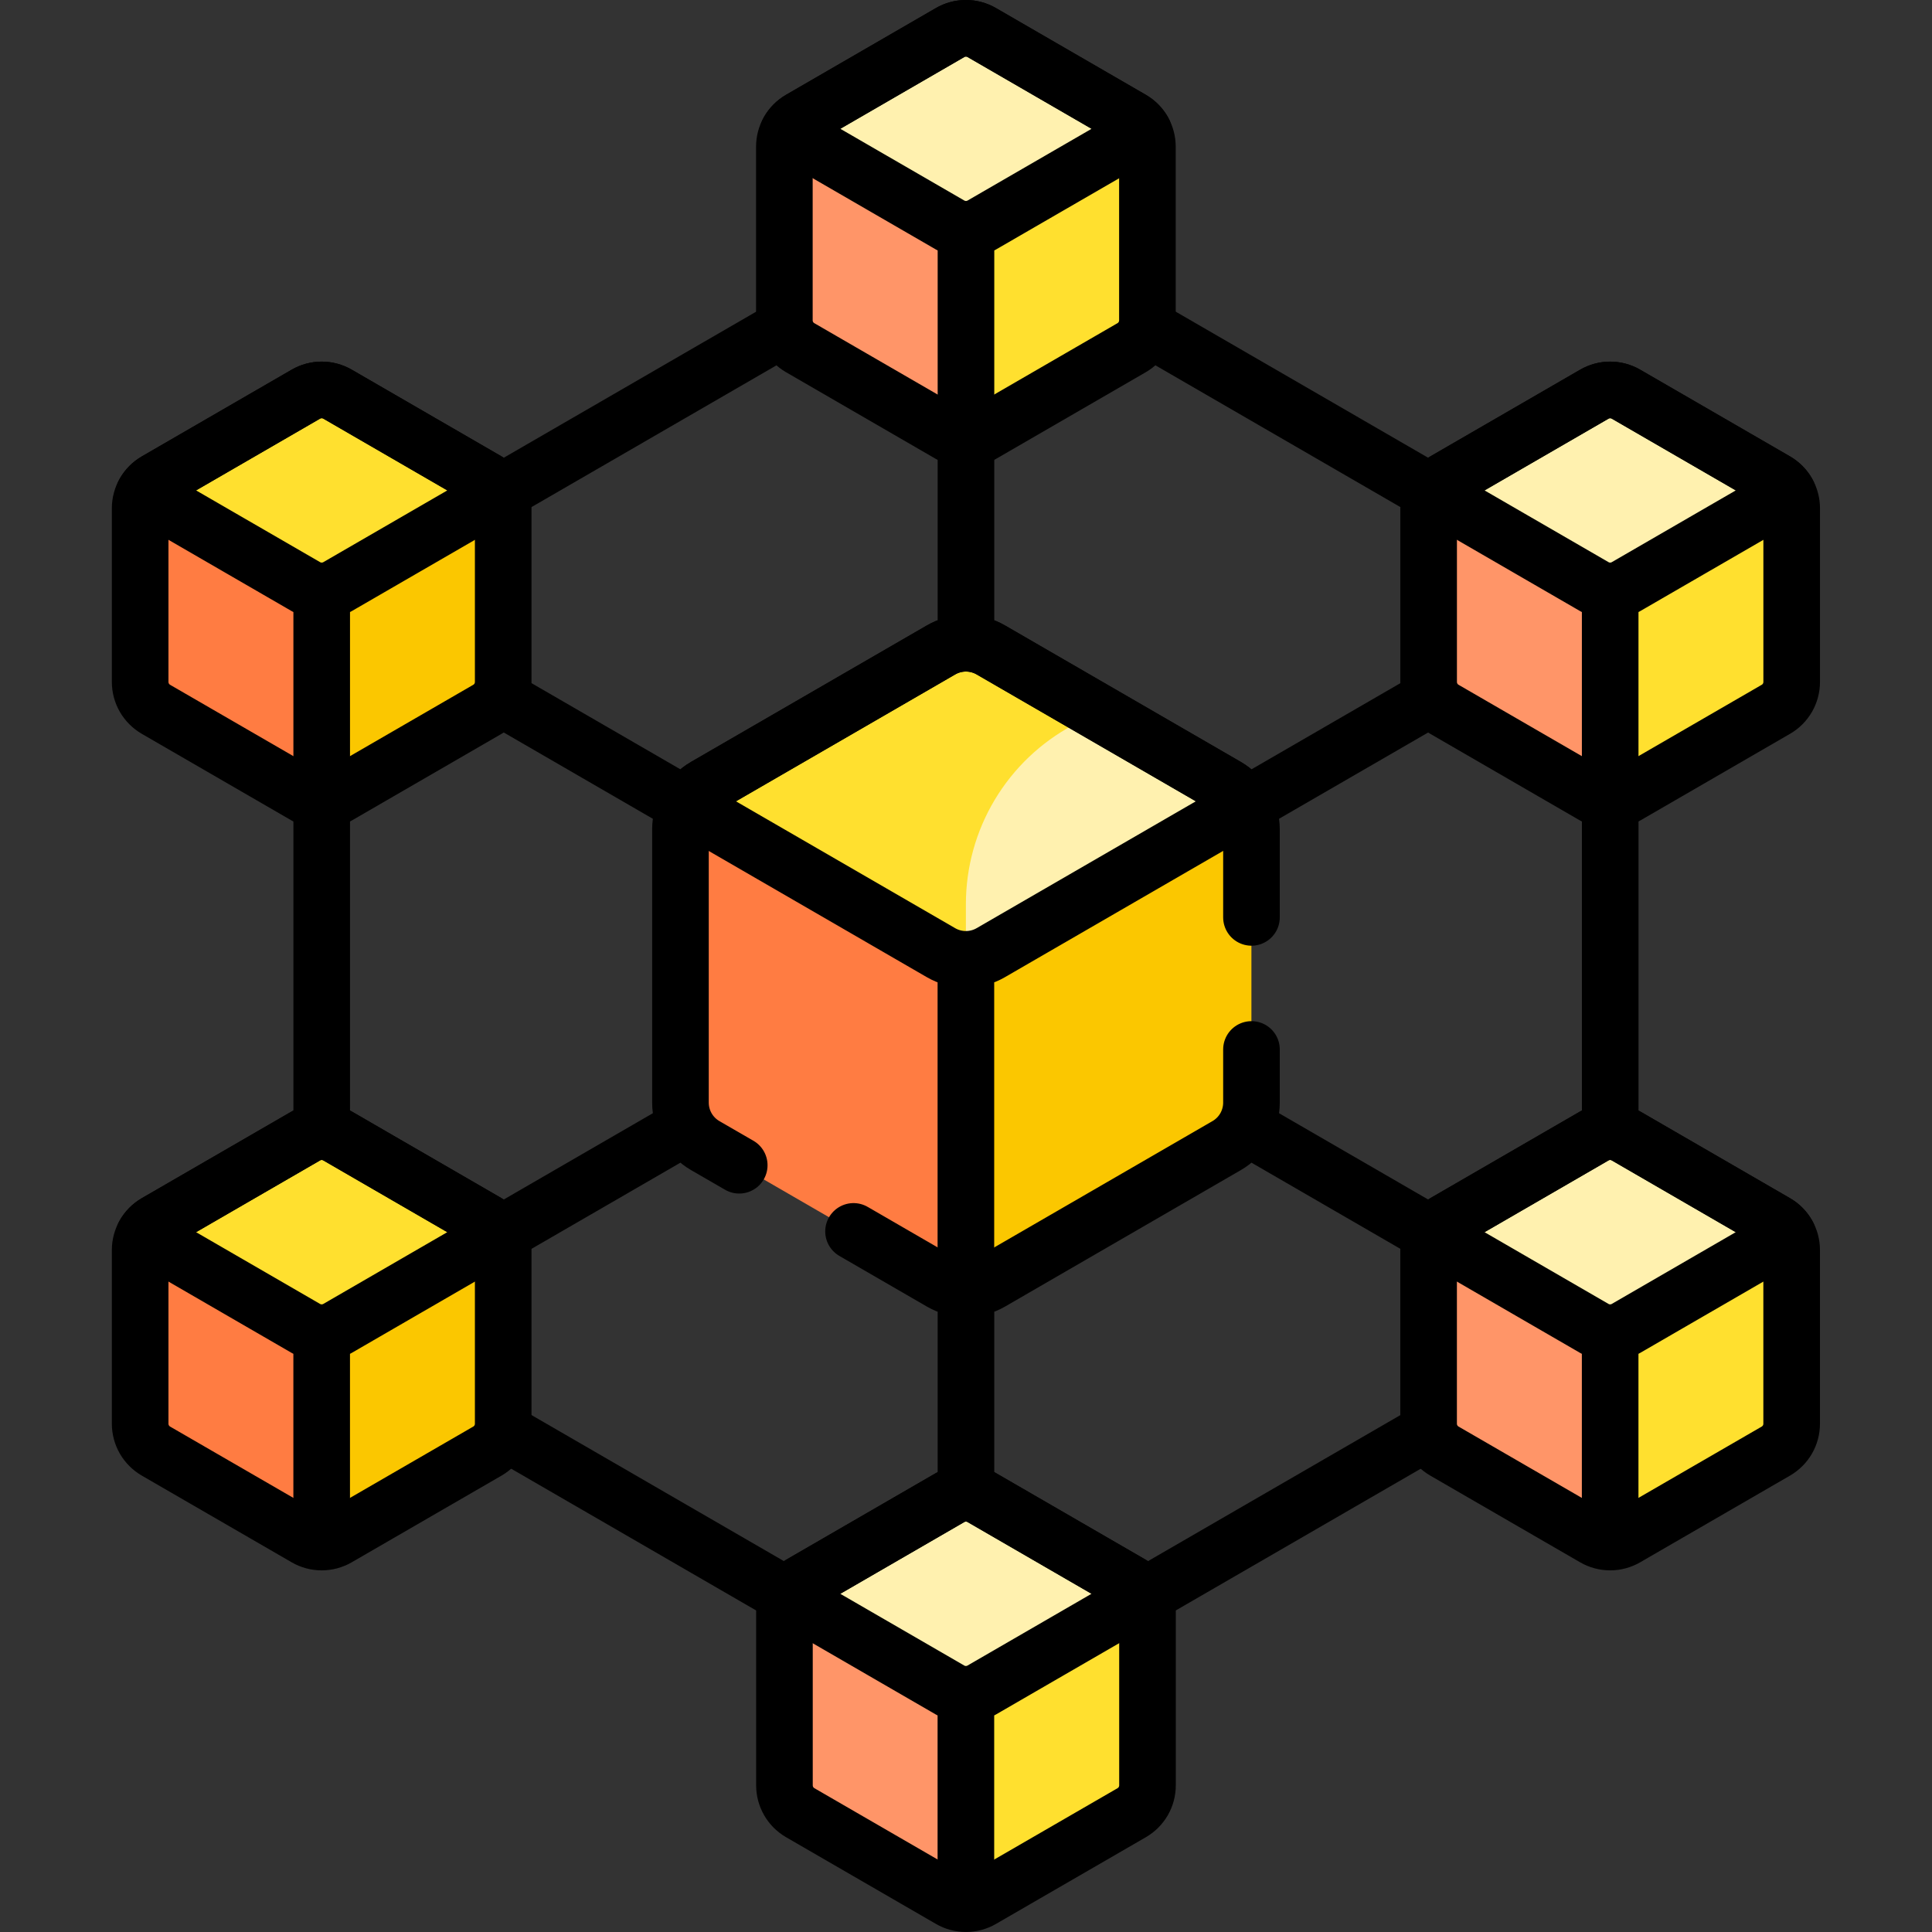 <svg width="70" height="70" viewBox="0 0 70 70" fill="none" xmlns="http://www.w3.org/2000/svg">
<rect x="0" y="0" width="70" height="70" fill="#333333" stroke="none"/>
<path d="M27.012 29.183H24.88L24.879 29.182C24.732 29.448 24.654 29.748 24.654 30.052V39.949C24.654 40.591 24.997 41.185 25.553 41.507L34.097 46.452C34.371 46.61 34.682 46.694 34.999 46.694L36.259 44.232V34.31L27.012 29.183Z" fill="#FF7C42"/>
<path d="M45.116 29.182L45.115 29.183L43.141 28.997L35.485 32.816L34.996 34.76V46.694C35.307 46.694 35.619 46.613 35.898 46.452L44.442 41.507C44.715 41.349 44.942 41.121 45.1 40.848C45.258 40.575 45.341 40.264 45.341 39.949V30.052C45.341 29.742 45.261 29.444 45.116 29.182Z" fill="#FBC700"/>
<path d="M39.775 25.792L35.898 23.548C35.624 23.39 35.313 23.306 34.996 23.306C34.679 23.306 34.368 23.39 34.094 23.548L25.55 28.493C25.267 28.657 25.034 28.896 24.877 29.183L34.094 34.517C34.368 34.676 34.679 34.759 34.996 34.759L36.784 33.135L40.056 27.096L39.775 25.792Z" fill="#FFE02F"/>
<path d="M44.442 28.493L39.775 25.792L38.884 26.269C37.709 26.897 36.727 27.833 36.042 28.977C35.358 30.12 34.996 31.427 34.996 32.76V34.759C35.307 34.759 35.619 34.679 35.898 34.517L45.115 29.183C44.958 28.896 44.725 28.657 44.442 28.493Z" fill="#FFF1AF"/>
<path d="M53.623 17.864H51.905L51.904 17.863C51.811 18.032 51.762 18.223 51.762 18.416V24.708C51.762 24.909 51.815 25.106 51.915 25.28C52.015 25.454 52.159 25.598 52.333 25.699L57.765 28.843C57.94 28.944 58.137 28.997 58.339 28.997L59.364 27.415V20.994L53.623 17.864Z" fill="#FF9568"/>
<path d="M64.774 17.863L64.774 17.864L63.013 17.863L58.979 20.374L58.34 21.409V28.997C58.541 28.997 58.739 28.944 58.913 28.843L64.346 25.699C64.519 25.599 64.663 25.454 64.764 25.28C64.864 25.106 64.917 24.909 64.917 24.708V18.416C64.917 18.223 64.868 18.032 64.774 17.863Z" fill="#FFE02F"/>
<path d="M57.766 21.255C57.941 21.356 58.138 21.409 58.34 21.409C58.541 21.409 58.739 21.356 58.913 21.255L64.773 17.864C64.673 17.681 64.525 17.53 64.346 17.425L58.913 14.281C58.739 14.181 58.541 14.127 58.34 14.127C58.139 14.127 57.941 14.181 57.766 14.281L52.334 17.425C52.154 17.529 52.006 17.681 51.906 17.864L57.766 21.255Z" fill="#FFF1AF"/>
<path d="M53.623 44.739H51.905L51.904 44.739C51.811 44.908 51.762 45.098 51.762 45.291V51.584C51.762 51.784 51.815 51.981 51.915 52.155C52.015 52.329 52.159 52.474 52.333 52.574L57.765 55.718C57.94 55.819 58.137 55.872 58.339 55.872L59.364 54.291V47.869L53.623 44.739Z" fill="#FF9568"/>
<path d="M64.774 44.739L64.774 44.739L63.013 44.739L58.979 47.25L58.34 48.285V55.872C58.541 55.872 58.739 55.819 58.913 55.718L64.346 52.575C64.519 52.474 64.663 52.33 64.764 52.156C64.864 51.982 64.917 51.785 64.917 51.584V45.291C64.917 45.098 64.868 44.908 64.774 44.739Z" fill="#FFE02F"/>
<path d="M57.766 48.131C57.941 48.231 58.138 48.285 58.34 48.285C58.541 48.285 58.739 48.231 58.913 48.131L64.773 44.739C64.673 44.557 64.525 44.405 64.346 44.301L58.913 41.157C58.739 41.056 58.541 41.003 58.34 41.003C58.139 41.003 57.941 41.056 57.766 41.157L52.334 44.301C52.154 44.405 52.006 44.557 51.906 44.739L57.766 48.131Z" fill="#FFF1AF"/>
<path d="M30.283 57.841H28.565L28.565 57.841C28.471 58.01 28.422 58.2 28.422 58.393V64.686C28.422 64.886 28.475 65.084 28.575 65.257C28.675 65.431 28.82 65.576 28.993 65.676L34.425 68.82C34.6 68.921 34.797 68.974 34.999 68.974L36.024 67.393V60.971L30.283 57.841Z" fill="#FF9568"/>
<path d="M41.43 57.841L41.43 57.841L39.669 57.841L35.636 60.352L34.996 61.387V68.974C35.197 68.974 35.395 68.921 35.569 68.82L41.002 65.677C41.175 65.576 41.32 65.431 41.42 65.258C41.52 65.084 41.573 64.886 41.573 64.686V58.394C41.573 58.2 41.524 58.01 41.43 57.841Z" fill="#FFE02F"/>
<path d="M34.422 61.233C34.597 61.334 34.795 61.387 34.996 61.387C35.197 61.387 35.395 61.334 35.569 61.233L41.43 57.841C41.33 57.659 41.182 57.507 41.002 57.403L35.569 54.259C35.395 54.158 35.197 54.105 34.996 54.105C34.795 54.105 34.597 54.158 34.423 54.259L28.99 57.403C28.811 57.507 28.663 57.659 28.562 57.841L34.422 61.233Z" fill="#FFF1AF"/>
<path d="M30.283 4.762H28.565L28.565 4.761C28.471 4.93 28.422 5.121 28.422 5.314V11.606C28.422 11.807 28.475 12.004 28.575 12.178C28.675 12.352 28.82 12.496 28.993 12.597L34.425 15.741C34.6 15.842 34.797 15.895 34.999 15.895L36.024 14.313V7.892L30.283 4.762Z" fill="#FF9568"/>
<path d="M41.43 4.761L41.43 4.762L39.669 4.761L35.636 7.272L34.996 8.307V15.895C35.197 15.895 35.395 15.842 35.569 15.741L41.002 12.597C41.175 12.496 41.32 12.352 41.42 12.178C41.52 12.004 41.573 11.807 41.573 11.606V5.314C41.573 5.117 41.522 4.928 41.43 4.761Z" fill="#FFE02F"/>
<path d="M34.423 8.153C34.597 8.254 34.795 8.307 34.996 8.307C35.197 8.307 35.395 8.254 35.569 8.153L41.43 4.762C41.33 4.579 41.182 4.428 41.002 4.323L35.569 1.179C35.395 1.078 35.197 1.025 34.996 1.025C34.795 1.025 34.597 1.078 34.423 1.179L28.99 4.323C28.811 4.428 28.663 4.579 28.562 4.762L34.423 8.153Z" fill="#FFF1AF"/>
<path d="M6.94 17.864H5.221L5.221 17.863C5.127 18.032 5.078 18.223 5.078 18.416V24.708C5.078 24.909 5.131 25.106 5.231 25.28C5.332 25.454 5.476 25.598 5.649 25.699L11.082 28.843C11.256 28.944 11.454 28.997 11.655 28.997L12.681 27.415V20.994L6.94 17.864Z" fill="#FF7C42"/>
<path d="M18.09 17.863L18.09 17.864L16.329 17.863L12.296 20.374L11.656 21.409V28.997C11.858 28.997 12.055 28.944 12.23 28.843L17.662 25.699C17.836 25.599 17.98 25.454 18.08 25.28C18.18 25.106 18.233 24.909 18.233 24.708V18.416C18.233 18.219 18.182 18.03 18.09 17.863Z" fill="#FBC700"/>
<path d="M11.083 21.255C11.257 21.356 11.455 21.409 11.656 21.409C11.857 21.409 12.055 21.356 12.229 21.255L18.09 17.864C17.99 17.681 17.842 17.53 17.662 17.425L12.23 14.282C12.055 14.181 11.858 14.128 11.656 14.128C11.455 14.128 11.257 14.181 11.083 14.282L5.651 17.425C5.471 17.53 5.323 17.681 5.223 17.864L11.083 21.255Z" fill="#FFE02F"/>
<path d="M6.94 44.739H5.221L5.221 44.739C5.127 44.908 5.078 45.098 5.078 45.291V51.584C5.078 51.784 5.131 51.981 5.231 52.155C5.332 52.329 5.476 52.474 5.649 52.574L11.082 55.718C11.256 55.819 11.454 55.872 11.655 55.872L12.681 54.291V47.869L6.94 44.739Z" fill="#FF7C42"/>
<path d="M18.09 44.739L18.09 44.739L16.329 44.739L12.296 47.25L11.656 48.285V55.872C11.858 55.872 12.055 55.819 12.23 55.718L17.662 52.575C17.836 52.474 17.98 52.33 18.08 52.156C18.18 51.982 18.233 51.785 18.233 51.584V45.291C18.233 45.098 18.184 44.908 18.09 44.739Z" fill="#FBC700"/>
<path d="M11.083 48.131C11.257 48.231 11.455 48.285 11.656 48.285C11.857 48.285 12.055 48.231 12.229 48.131L18.09 44.739C17.99 44.557 17.842 44.405 17.662 44.301L12.23 41.157C12.055 41.056 11.858 41.003 11.656 41.003C11.455 41.003 11.257 41.056 11.083 41.157L5.651 44.301C5.471 44.405 5.323 44.557 5.223 44.739L11.083 48.131Z" fill="#FFE02F"/>
<path d="M34.996 35.208V46.308M34.094 34.517C34.368 34.676 34.679 34.759 34.996 34.759C35.313 34.759 35.624 34.676 35.898 34.517L45.115 29.183C44.958 28.896 44.725 28.658 44.442 28.493L35.898 23.549C35.624 23.39 35.313 23.306 34.996 23.306C34.679 23.306 34.368 23.39 34.094 23.549L25.55 28.493C25.267 28.658 25.034 28.896 24.877 29.183L34.094 34.517ZM41.002 4.323L35.57 1.179C35.395 1.078 35.197 1.025 34.996 1.025C34.795 1.025 34.597 1.078 34.423 1.179L28.991 4.323C28.817 4.424 28.672 4.568 28.572 4.742C28.472 4.916 28.419 5.113 28.419 5.314V11.606C28.419 11.807 28.472 12.004 28.572 12.178C28.672 12.352 28.817 12.496 28.991 12.597L34.423 15.741C34.597 15.841 34.795 15.895 34.996 15.895C35.197 15.895 35.395 15.841 35.57 15.741L41.002 12.597C41.176 12.496 41.32 12.352 41.42 12.178C41.52 12.004 41.573 11.807 41.573 11.606V5.314C41.573 5.113 41.52 4.916 41.42 4.742C41.32 4.568 41.176 4.424 41.002 4.323Z" stroke="black" stroke-width="2.051" stroke-miterlimit="10" stroke-linecap="round" stroke-linejoin="round"/>
<path d="M34.999 15.65V8.592M34.425 8.153C34.6 8.254 34.798 8.307 34.999 8.307C35.2 8.307 35.398 8.254 35.572 8.153L41.433 4.762C41.333 4.579 41.185 4.428 41.005 4.323L35.572 1.179C35.398 1.078 35.2 1.025 34.999 1.025C34.797 1.025 34.6 1.078 34.425 1.179L28.993 4.323C28.813 4.428 28.665 4.579 28.565 4.762L34.425 8.153ZM41.005 57.403L35.572 54.259C35.398 54.158 35.2 54.105 34.999 54.105C34.798 54.105 34.6 54.158 34.425 54.259L28.993 57.403C28.82 57.503 28.675 57.648 28.575 57.822C28.475 57.996 28.422 58.193 28.422 58.394V64.686C28.422 64.887 28.475 65.084 28.575 65.258C28.675 65.432 28.82 65.576 28.993 65.677L34.425 68.82C34.6 68.921 34.798 68.974 34.999 68.974C35.2 68.974 35.398 68.921 35.572 68.82L41.005 65.677C41.178 65.576 41.323 65.432 41.423 65.258C41.523 65.084 41.576 64.887 41.576 64.686V58.394C41.576 58.193 41.523 57.996 41.423 57.822C41.323 57.648 41.178 57.503 41.005 57.403Z" stroke="black" stroke-width="2.051" stroke-miterlimit="10" stroke-linecap="round" stroke-linejoin="round"/>
<path d="M34.996 61.672V68.729M34.423 61.233C34.597 61.334 34.795 61.387 34.996 61.387C35.197 61.387 35.395 61.334 35.569 61.233L41.43 57.841C41.33 57.659 41.182 57.507 41.002 57.403L35.569 54.259C35.395 54.158 35.197 54.105 34.996 54.105C34.795 54.105 34.597 54.158 34.423 54.259L28.99 57.403C28.811 57.507 28.663 57.659 28.562 57.841L34.423 61.233ZM64.344 44.301L58.912 41.157C58.737 41.056 58.54 41.003 58.338 41.003C58.137 41.003 57.939 41.056 57.765 41.157L52.333 44.301C52.159 44.401 52.015 44.546 51.914 44.72C51.814 44.894 51.761 45.091 51.761 45.291V51.584C51.761 51.785 51.814 51.982 51.914 52.156C52.015 52.33 52.159 52.474 52.333 52.575L57.765 55.718C57.939 55.819 58.137 55.872 58.338 55.872C58.54 55.872 58.737 55.819 58.912 55.718L64.344 52.575C64.518 52.474 64.662 52.33 64.762 52.156C64.863 51.982 64.915 51.785 64.915 51.584V45.291C64.915 45.091 64.863 44.894 64.762 44.72C64.662 44.546 64.518 44.401 64.344 44.301Z" stroke="black" stroke-width="2.051" stroke-miterlimit="10" stroke-linecap="round" stroke-linejoin="round"/>
<path d="M58.339 48.57V55.627M57.765 48.131C57.94 48.232 58.137 48.285 58.339 48.285C58.54 48.285 58.738 48.232 58.912 48.131L64.772 44.739C64.672 44.557 64.524 44.405 64.344 44.301L58.912 41.157C58.738 41.056 58.54 41.003 58.339 41.003C58.137 41.003 57.94 41.056 57.765 41.157L52.333 44.301C52.153 44.405 52.005 44.557 51.905 44.739L57.765 48.131ZM64.344 17.425L58.912 14.282C58.738 14.181 58.54 14.128 58.339 14.128C58.137 14.128 57.94 14.181 57.765 14.282L52.333 17.425C52.159 17.526 52.015 17.67 51.915 17.844C51.815 18.018 51.762 18.215 51.762 18.416V24.708C51.762 24.909 51.815 25.106 51.915 25.28C52.015 25.454 52.159 25.599 52.333 25.699L57.765 28.843C57.94 28.944 58.137 28.997 58.339 28.997C58.54 28.997 58.738 28.944 58.912 28.843L64.344 25.699C64.518 25.599 64.662 25.454 64.763 25.28C64.863 25.106 64.916 24.909 64.916 24.708V18.416C64.916 18.215 64.863 18.018 64.763 17.844C64.662 17.67 64.518 17.526 64.344 17.425Z" stroke="black" stroke-width="2.051" stroke-miterlimit="10" stroke-linecap="round" stroke-linejoin="round"/>
<path d="M58.34 21.694V28.752M57.766 21.255C57.941 21.356 58.138 21.409 58.34 21.409C58.541 21.409 58.739 21.356 58.913 21.255L64.773 17.864C64.674 17.681 64.525 17.53 64.346 17.425L58.913 14.281C58.739 14.181 58.541 14.127 58.34 14.127C58.139 14.127 57.941 14.181 57.767 14.281L52.334 17.425C52.154 17.53 52.006 17.681 51.906 17.864L57.766 21.255ZM17.661 44.301L12.229 41.157C12.054 41.056 11.857 41.003 11.655 41.003C11.454 41.003 11.256 41.056 11.082 41.157L5.649 44.301C5.476 44.401 5.332 44.546 5.231 44.72C5.131 44.894 5.078 45.091 5.078 45.291V51.584C5.078 51.785 5.131 51.982 5.231 52.156C5.332 52.33 5.476 52.474 5.649 52.575L11.082 55.718C11.256 55.819 11.454 55.872 11.655 55.872C11.857 55.872 12.054 55.819 12.229 55.718L17.661 52.575C17.835 52.474 17.979 52.33 18.079 52.156C18.179 51.982 18.232 51.785 18.232 51.584V45.291C18.232 45.091 18.18 44.894 18.079 44.72C17.979 44.546 17.835 44.401 17.661 44.301Z" stroke="black" stroke-width="2.051" stroke-miterlimit="10" stroke-linecap="round" stroke-linejoin="round"/>
<path d="M11.655 48.57V55.627M11.082 48.131C11.256 48.231 11.454 48.285 11.655 48.285C11.857 48.285 12.054 48.231 12.229 48.131L18.089 44.739C17.989 44.557 17.841 44.405 17.661 44.301L12.229 41.157C12.054 41.056 11.857 41.003 11.655 41.003C11.454 41.003 11.256 41.056 11.082 41.157L5.649 44.301C5.47 44.405 5.322 44.557 5.222 44.739L11.082 48.131ZM17.661 17.425L12.229 14.281C12.054 14.181 11.857 14.127 11.655 14.127C11.454 14.127 11.256 14.181 11.082 14.281L5.649 17.425C5.476 17.526 5.332 17.67 5.231 17.844C5.131 18.018 5.078 18.215 5.078 18.416V24.708C5.078 24.909 5.131 25.106 5.231 25.28C5.332 25.454 5.476 25.598 5.649 25.699L11.082 28.843C11.256 28.944 11.454 28.997 11.655 28.997C11.857 28.997 12.054 28.944 12.229 28.843L17.661 25.699C17.835 25.598 17.979 25.454 18.079 25.28C18.179 25.106 18.232 24.909 18.232 24.708V18.416C18.232 18.215 18.18 18.018 18.079 17.844C17.979 17.67 17.835 17.526 17.661 17.425Z" stroke="black" stroke-width="2.051" stroke-miterlimit="10" stroke-linecap="round" stroke-linejoin="round"/>
<path d="M11.656 21.694V28.752M11.656 29.391V40.758M58.341 29.391V40.758M18.46 44.525L24.546 41.003M51.537 44.525L45.451 41.003M18.46 25.475L24.546 28.997M51.537 25.475L45.451 28.997M34.999 16.164V23.023M34.999 46.903V53.716M41.83 57.611L51.356 52.099M28.167 57.611L18.642 52.099M51.764 17.781L41.795 12.012M18.233 17.781L28.202 12.012M30.925 44.616L34.097 46.452C34.371 46.61 34.682 46.694 34.999 46.694C35.315 46.694 35.626 46.61 35.901 46.452L44.445 41.507C44.718 41.349 44.945 41.121 45.103 40.848C45.26 40.574 45.343 40.264 45.343 39.948V38.024M45.343 33.239V30.051C45.343 29.409 45.001 28.815 44.445 28.493L35.901 23.548C35.626 23.39 35.315 23.306 34.999 23.306C34.682 23.306 34.371 23.39 34.097 23.548L25.552 28.493C25.279 28.651 25.052 28.878 24.895 29.152C24.737 29.425 24.654 29.736 24.654 30.051V39.948C24.654 40.591 24.996 41.185 25.552 41.507L26.784 42.219M11.083 21.255C11.257 21.356 11.455 21.409 11.656 21.409C11.858 21.409 12.055 21.356 12.23 21.255L18.09 17.864C17.99 17.681 17.842 17.53 17.662 17.425L12.23 14.281C12.056 14.181 11.858 14.127 11.656 14.127C11.455 14.127 11.257 14.181 11.083 14.281L5.651 17.425C5.471 17.53 5.323 17.681 5.223 17.864L11.083 21.255Z" stroke="black" stroke-width="2.051" stroke-miterlimit="10" stroke-linecap="round" stroke-linejoin="round"/>
</svg>
